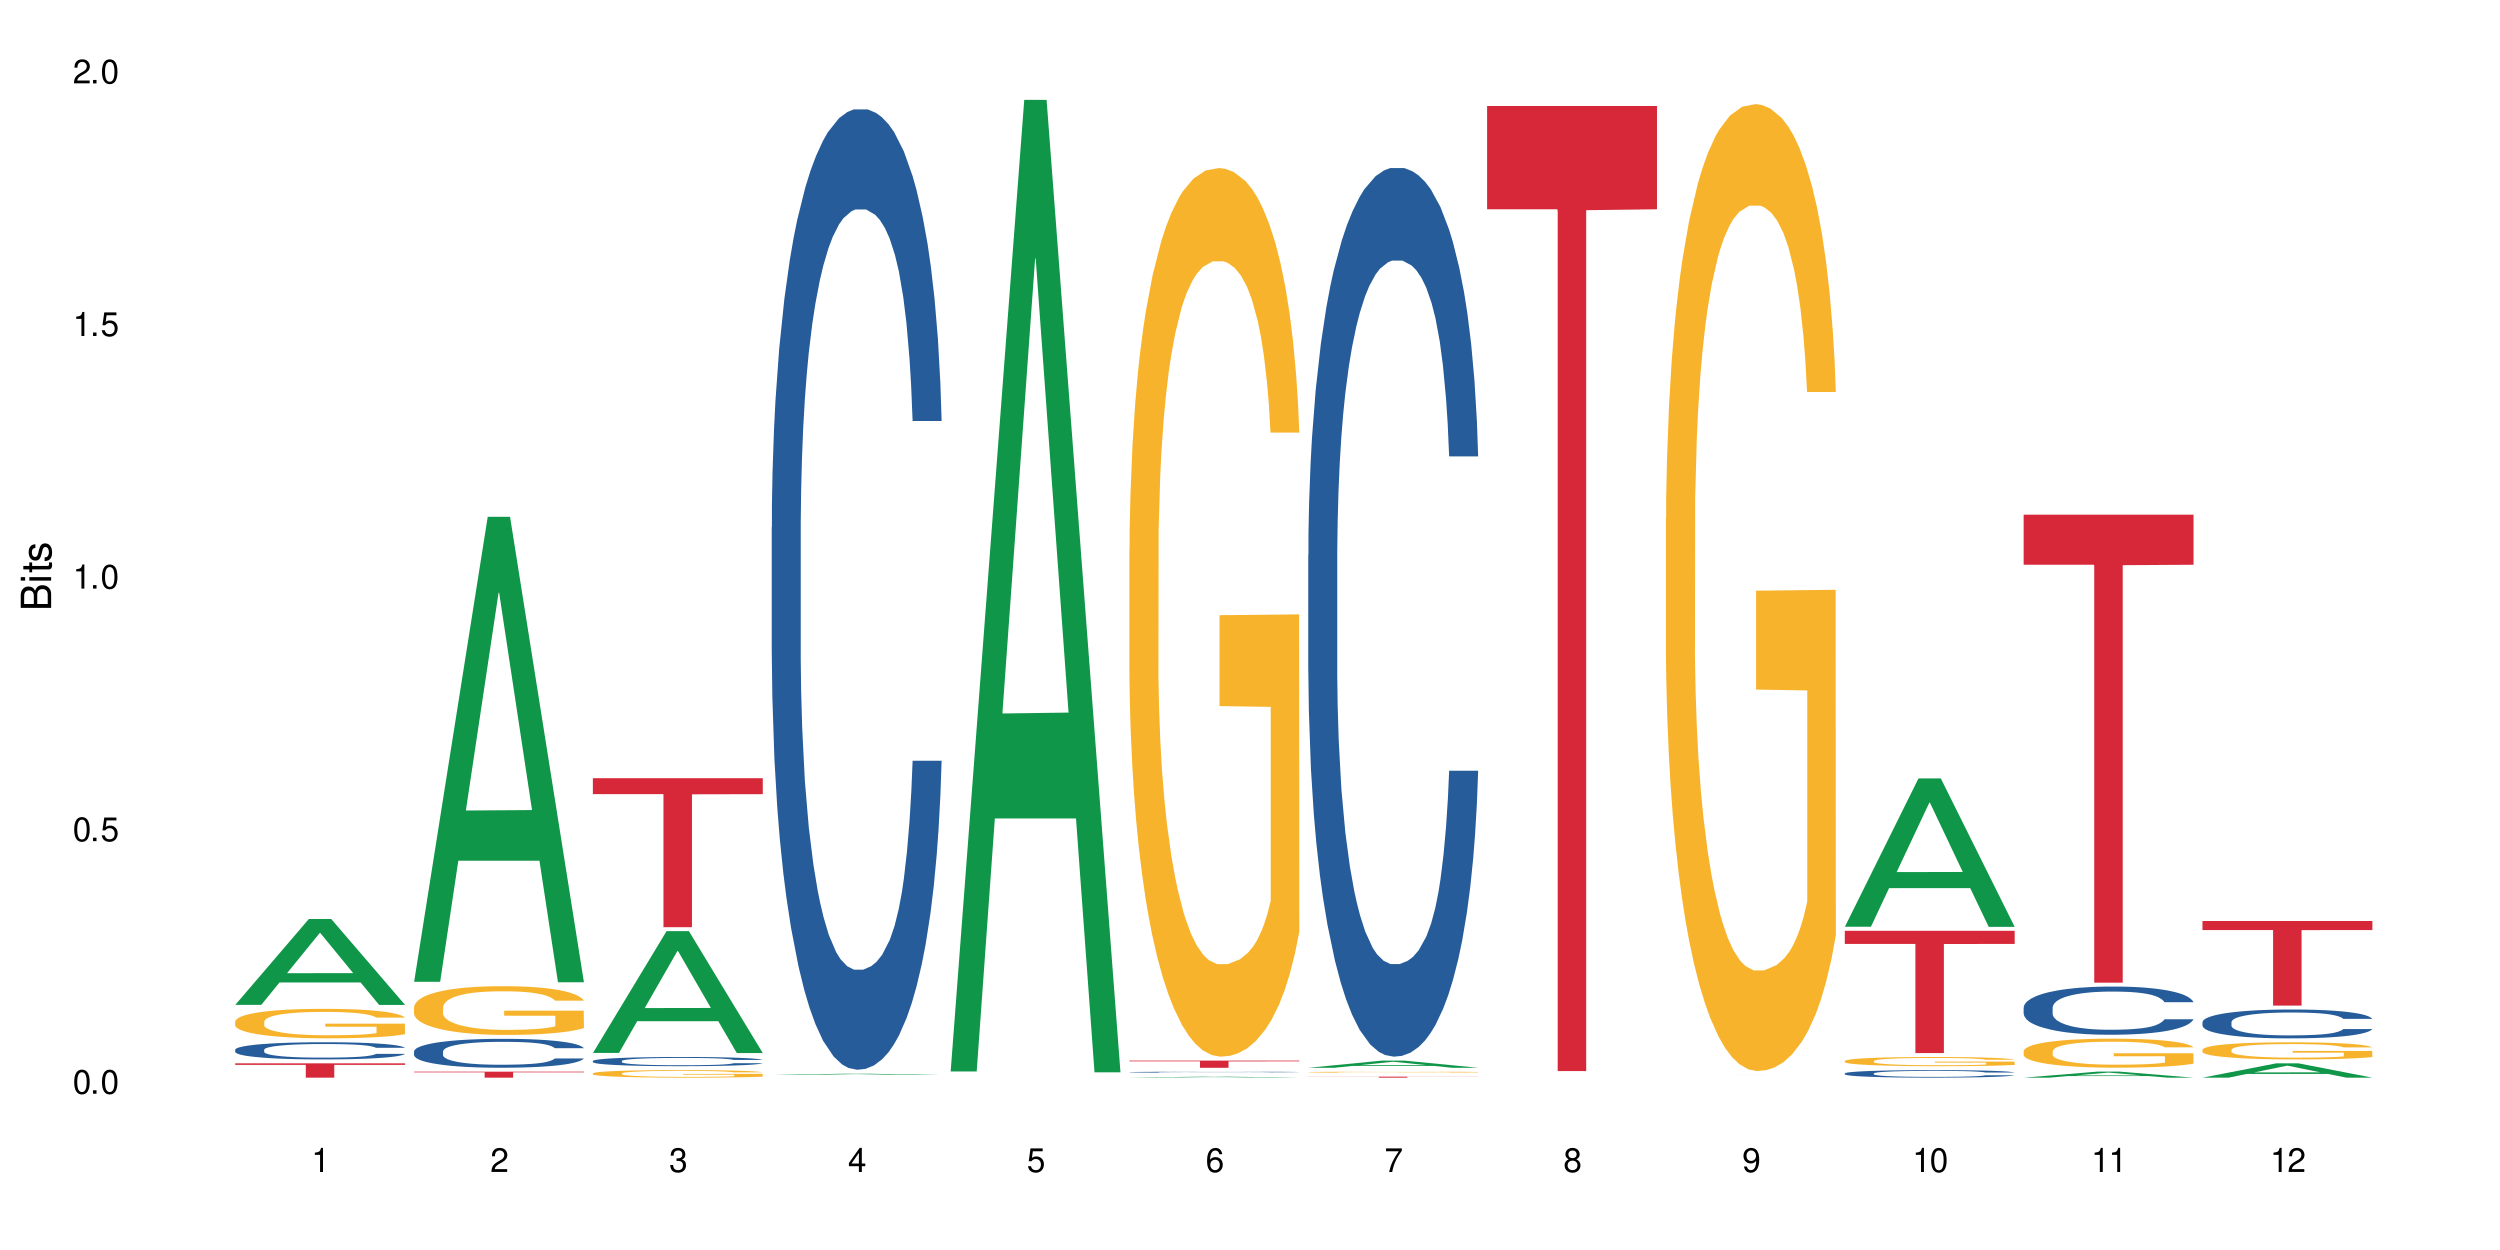 <?xml version="1.0" encoding="UTF-8"?>
<svg xmlns="http://www.w3.org/2000/svg" xmlns:xlink="http://www.w3.org/1999/xlink" width="720" height="360" viewBox="0 0 720 360">
<defs>
<g>
<g id="glyph-0-0">
</g>
<g id="glyph-0-1">
<path d="M 2.641 -6.938 C 2 -6.938 1.422 -6.656 1.078 -6.172 C 0.641 -5.562 0.406 -4.641 0.406 -3.359 C 0.406 -1.016 1.188 0.219 2.641 0.219 C 4.078 0.219 4.859 -1.016 4.859 -3.297 C 4.859 -4.641 4.656 -5.547 4.203 -6.172 C 3.844 -6.656 3.281 -6.938 2.641 -6.938 Z M 2.641 -6.188 C 3.547 -6.188 4 -5.25 4 -3.375 C 4 -1.406 3.562 -0.484 2.625 -0.484 C 1.734 -0.484 1.281 -1.438 1.281 -3.344 C 1.281 -5.25 1.734 -6.188 2.641 -6.188 Z M 2.641 -6.188 "/>
</g>
<g id="glyph-0-2">
<path d="M 1.828 -1 L 0.828 -1 L 0.828 0 L 1.828 0 Z M 1.828 -1 "/>
</g>
<g id="glyph-0-3">
<path d="M 4.562 -6.797 L 1.062 -6.797 L 0.547 -3.094 L 1.328 -3.094 C 1.719 -3.562 2.047 -3.734 2.578 -3.734 C 3.484 -3.734 4.062 -3.109 4.062 -2.094 C 4.062 -1.125 3.484 -0.531 2.578 -0.531 C 1.828 -0.531 1.375 -0.906 1.188 -1.672 L 0.328 -1.672 C 0.453 -1.109 0.547 -0.844 0.75 -0.594 C 1.125 -0.078 1.828 0.219 2.594 0.219 C 3.969 0.219 4.922 -0.781 4.922 -2.219 C 4.922 -3.562 4.031 -4.484 2.719 -4.484 C 2.25 -4.484 1.859 -4.359 1.469 -4.062 L 1.734 -5.969 L 4.562 -5.969 Z M 4.562 -6.797 "/>
</g>
<g id="glyph-0-4">
<path d="M 2.484 -4.938 L 2.484 0 L 3.328 0 L 3.328 -6.938 L 2.766 -6.938 C 2.469 -5.875 2.281 -5.734 0.984 -5.562 L 0.984 -4.938 Z M 2.484 -4.938 "/>
</g>
<g id="glyph-0-5">
<path d="M 4.859 -0.828 L 1.281 -0.828 C 1.359 -1.406 1.672 -1.781 2.5 -2.281 L 3.469 -2.828 C 4.406 -3.344 4.906 -4.062 4.906 -4.906 C 4.906 -5.484 4.672 -6.031 4.266 -6.406 C 3.859 -6.766 3.375 -6.938 2.719 -6.938 C 1.859 -6.938 1.219 -6.625 0.844 -6.031 C 0.609 -5.672 0.5 -5.234 0.484 -4.531 L 1.328 -4.531 C 1.359 -5.016 1.406 -5.281 1.531 -5.516 C 1.75 -5.938 2.188 -6.203 2.703 -6.203 C 3.469 -6.203 4.031 -5.641 4.031 -4.891 C 4.031 -4.344 3.719 -3.859 3.125 -3.516 L 2.234 -3 C 0.812 -2.172 0.406 -1.531 0.328 -0.016 L 4.859 -0.016 Z M 4.859 -0.828 "/>
</g>
<g id="glyph-0-6">
<path d="M 2.125 -3.188 L 2.578 -3.188 C 3.5 -3.188 3.984 -2.766 3.984 -1.922 C 3.984 -1.062 3.469 -0.531 2.594 -0.531 C 1.656 -0.531 1.203 -1 1.156 -2.016 L 0.312 -2.016 C 0.344 -1.453 0.438 -1.094 0.609 -0.781 C 0.953 -0.109 1.625 0.219 2.547 0.219 C 3.953 0.219 4.859 -0.625 4.859 -1.938 C 4.859 -2.828 4.516 -3.297 3.703 -3.594 C 4.344 -3.844 4.656 -4.328 4.656 -5.031 C 4.656 -6.219 3.875 -6.938 2.578 -6.938 C 1.203 -6.938 0.484 -6.172 0.453 -4.703 L 1.297 -4.703 C 1.312 -5.125 1.344 -5.359 1.453 -5.578 C 1.641 -5.969 2.062 -6.203 2.594 -6.203 C 3.344 -6.203 3.797 -5.75 3.797 -5 C 3.797 -4.516 3.609 -4.219 3.25 -4.047 C 3.016 -3.953 2.703 -3.922 2.125 -3.906 Z M 2.125 -3.188 "/>
</g>
<g id="glyph-0-7">
<path d="M 3.141 -1.672 L 3.141 0 L 3.984 0 L 3.984 -1.672 L 4.984 -1.672 L 4.984 -2.438 L 3.984 -2.438 L 3.984 -6.938 L 3.359 -6.938 L 0.266 -2.578 L 0.266 -1.672 Z M 3.141 -2.438 L 1 -2.438 L 3.141 -5.5 Z M 3.141 -2.438 "/>
</g>
<g id="glyph-0-8">
<path d="M 4.781 -5.125 C 4.609 -6.266 3.891 -6.938 2.844 -6.938 C 2.094 -6.938 1.422 -6.578 1.031 -5.953 C 0.594 -5.266 0.406 -4.422 0.406 -3.172 C 0.406 -2 0.578 -1.25 0.984 -0.641 C 1.359 -0.078 1.953 0.219 2.703 0.219 C 3.984 0.219 4.922 -0.75 4.922 -2.094 C 4.922 -3.375 4.062 -4.281 2.844 -4.281 C 2.172 -4.281 1.641 -4.031 1.281 -3.516 C 1.281 -5.234 1.828 -6.188 2.797 -6.188 C 3.391 -6.188 3.797 -5.797 3.938 -5.125 Z M 2.734 -3.531 C 3.547 -3.531 4.062 -2.953 4.062 -2.031 C 4.062 -1.156 3.484 -0.531 2.703 -0.531 C 1.922 -0.531 1.328 -1.188 1.328 -2.078 C 1.328 -2.938 1.906 -3.531 2.734 -3.531 Z M 2.734 -3.531 "/>
</g>
<g id="glyph-0-9">
<path d="M 4.984 -6.797 L 0.438 -6.797 L 0.438 -5.969 L 4.109 -5.969 C 2.5 -3.656 1.828 -2.234 1.328 0 L 2.219 0 C 2.594 -2.172 3.453 -4.047 4.984 -6.094 Z M 4.984 -6.797 "/>
</g>
<g id="glyph-0-10">
<path d="M 3.75 -3.656 C 4.469 -4.094 4.688 -4.438 4.688 -5.078 C 4.688 -6.172 3.844 -6.938 2.641 -6.938 C 1.438 -6.938 0.594 -6.172 0.594 -5.094 C 0.594 -4.438 0.812 -4.094 1.516 -3.656 C 0.734 -3.266 0.359 -2.703 0.359 -1.922 C 0.359 -0.656 1.281 0.219 2.641 0.219 C 3.984 0.219 4.922 -0.656 4.922 -1.922 C 4.922 -2.703 4.531 -3.266 3.75 -3.656 Z M 2.641 -6.188 C 3.359 -6.188 3.812 -5.75 3.812 -5.062 C 3.812 -4.406 3.344 -3.984 2.641 -3.984 C 1.922 -3.984 1.453 -4.406 1.453 -5.078 C 1.453 -5.75 1.922 -6.188 2.641 -6.188 Z M 2.641 -3.266 C 3.484 -3.266 4.062 -2.719 4.062 -1.906 C 4.062 -1.078 3.484 -0.531 2.625 -0.531 C 1.797 -0.531 1.219 -1.094 1.219 -1.906 C 1.219 -2.719 1.781 -3.266 2.641 -3.266 Z M 2.641 -3.266 "/>
</g>
<g id="glyph-0-11">
<path d="M 0.516 -1.578 C 0.672 -0.453 1.406 0.219 2.438 0.219 C 3.188 0.219 3.859 -0.141 4.266 -0.766 C 4.688 -1.453 4.891 -2.297 4.891 -3.547 C 4.891 -4.719 4.703 -5.453 4.312 -6.078 C 3.938 -6.641 3.344 -6.938 2.594 -6.938 C 1.297 -6.938 0.359 -5.969 0.359 -4.625 C 0.359 -3.344 1.234 -2.453 2.453 -2.453 C 3.094 -2.453 3.578 -2.672 4.016 -3.203 C 4 -1.484 3.469 -0.531 2.5 -0.531 C 1.906 -0.531 1.484 -0.906 1.359 -1.578 Z M 2.578 -6.203 C 3.375 -6.203 3.969 -5.531 3.969 -4.641 C 3.969 -3.797 3.391 -3.188 2.547 -3.188 C 1.734 -3.188 1.234 -3.766 1.234 -4.688 C 1.234 -5.562 1.797 -6.203 2.578 -6.203 Z M 2.578 -6.203 "/>
</g>
<g id="glyph-1-0">
</g>
<g id="glyph-1-1">
<path d="M 0 -0.953 L 0 -4.891 C 0 -5.719 -0.234 -6.344 -0.734 -6.797 C -1.188 -7.234 -1.812 -7.469 -2.5 -7.469 C -3.547 -7.469 -4.188 -7 -4.625 -5.875 C -4.984 -6.688 -5.625 -7.094 -6.531 -7.094 C -7.172 -7.094 -7.734 -6.859 -8.141 -6.391 C -8.562 -5.922 -8.75 -5.344 -8.75 -4.5 L -8.75 -0.953 Z M -4.984 -2.062 L -7.766 -2.062 L -7.766 -4.219 C -7.766 -4.844 -7.688 -5.203 -7.453 -5.5 C -7.219 -5.812 -6.859 -5.969 -6.375 -5.969 C -5.891 -5.969 -5.531 -5.812 -5.297 -5.5 C -5.062 -5.203 -4.984 -4.844 -4.984 -4.219 Z M -0.984 -2.062 L -4 -2.062 L -4 -4.781 C -4 -5.766 -3.438 -6.359 -2.484 -6.359 C -1.547 -6.359 -0.984 -5.766 -0.984 -4.781 Z M -0.984 -2.062 "/>
</g>
<g id="glyph-1-2">
<path d="M -6.281 -1.797 L -6.281 -0.797 L 0 -0.797 L 0 -1.797 Z M -8.75 -1.797 L -8.75 -0.797 L -7.484 -0.797 L -7.484 -1.797 Z M -8.75 -1.797 "/>
</g>
<g id="glyph-1-3">
<path d="M -6.281 -3.047 L -6.281 -2.016 L -8.016 -2.016 L -8.016 -1.016 L -6.281 -1.016 L -6.281 -0.172 L -5.469 -0.172 L -5.469 -1.016 L -0.719 -1.016 C -0.078 -1.016 0.281 -1.453 0.281 -2.234 C 0.281 -2.5 0.25 -2.719 0.188 -3.047 L -0.641 -3.047 C -0.609 -2.906 -0.594 -2.766 -0.594 -2.562 C -0.594 -2.141 -0.719 -2.016 -1.156 -2.016 L -5.469 -2.016 L -5.469 -3.047 Z M -6.281 -3.047 "/>
</g>
<g id="glyph-1-4">
<path d="M -4.531 -5.25 C -5.766 -5.25 -6.469 -4.422 -6.469 -2.969 C -6.469 -1.516 -5.719 -0.562 -4.547 -0.562 C -3.562 -0.562 -3.094 -1.062 -2.734 -2.562 L -2.516 -3.484 C -2.344 -4.188 -2.094 -4.469 -1.641 -4.469 C -1.047 -4.469 -0.641 -3.875 -0.641 -3 C -0.641 -2.453 -0.797 -2 -1.062 -1.75 C -1.25 -1.594 -1.422 -1.531 -1.875 -1.469 L -1.875 -0.406 C -0.422 -0.453 0.281 -1.266 0.281 -2.922 C 0.281 -4.5 -0.5 -5.516 -1.719 -5.516 C -2.656 -5.516 -3.172 -4.984 -3.469 -3.734 L -3.703 -2.766 C -3.891 -1.953 -4.156 -1.609 -4.594 -1.609 C -5.188 -1.609 -5.547 -2.125 -5.547 -2.938 C -5.547 -3.75 -5.203 -4.172 -4.531 -4.203 Z M -4.531 -5.25 "/>
</g>
</g>
</defs>
<rect x="-72" y="-36" width="864" height="432" fill="rgb(100%, 100%, 100%)" fill-opacity="1"/>
<path fill-rule="nonzero" fill="rgb(6.275%, 58.824%, 28.235%)" fill-opacity="1" d="M 67.73 289.395 L 67.785 289.371 L 88.957 264.664 L 95.387 264.664 L 116.664 289.418 L 109.188 289.418 L 103.855 282.957 L 80.488 282.957 L 75.258 289.395 L 67.73 289.395 L 82.734 280.281 L 101.711 280.258 L 92.25 268.707 L 92.145 268.684 L 92.039 268.754 L 82.684 280.258 L 82.734 280.281 Z M 67.73 289.395 "/>
<path fill-rule="nonzero" fill="rgb(14.51%, 36.078%, 60%)" fill-opacity="1" d="M 67.73 302.32 L 67.789 302.316 L 67.789 302.207 L 67.969 302.035 L 68.387 301.816 L 68.805 301.668 L 69.879 301.402 L 71.371 301.145 L 72.922 300.945 L 74.055 300.828 L 75.07 300.738 L 77.398 300.57 L 78.891 300.484 L 80.5 300.406 L 82.469 300.332 L 83.902 300.285 L 87.125 300.215 L 89.512 300.18 L 91.363 300.168 L 95.359 300.168 L 97.746 300.188 L 99.477 300.207 L 101.387 300.246 L 102.996 300.285 L 105.801 300.383 L 108.309 300.512 L 109.441 300.582 L 111.234 300.723 L 112.605 300.859 L 113.559 300.977 L 114.633 301.145 L 115.59 301.348 L 116.305 301.578 L 116.664 301.773 L 108.309 301.773 L 107.891 301.59 L 107.414 301.453 L 106.52 301.266 L 105.625 301.137 L 104.371 301.004 L 103.238 300.918 L 101.684 300.832 L 100.312 300.777 L 98.879 300.738 L 97.508 300.711 L 94.883 300.684 L 91.84 300.684 L 90.707 300.691 L 88.379 300.727 L 87.125 300.762 L 85.336 300.824 L 84.082 300.883 L 82.59 300.973 L 81.574 301.051 L 80.32 301.168 L 79.426 301.27 L 78.414 301.418 L 77.816 301.531 L 77.277 301.66 L 76.801 301.809 L 76.441 301.965 L 76.203 302.133 L 76.086 302.297 L 76.086 302.996 L 76.203 303.16 L 76.504 303.352 L 77.277 303.625 L 78.414 303.863 L 79.727 304.055 L 80.977 304.191 L 81.695 304.254 L 82.648 304.324 L 84.141 304.418 L 86.289 304.508 L 87.543 304.543 L 89.453 304.578 L 91.422 304.598 L 94.047 304.598 L 96.375 304.578 L 97.926 304.555 L 99.535 304.52 L 101.746 304.445 L 103.117 304.371 L 104.312 304.285 L 105.207 304.199 L 105.801 304.129 L 106.699 303.988 L 107.414 303.832 L 107.949 303.676 L 108.309 303.52 L 116.664 303.52 L 116.305 303.703 L 115.77 303.879 L 115.23 304.008 L 114.395 304.168 L 113.441 304.309 L 112.066 304.465 L 110.934 304.57 L 109.441 304.684 L 108.07 304.77 L 106.578 304.848 L 104.371 304.938 L 102.938 304.98 L 101.387 305.023 L 99.535 305.059 L 97.211 305.09 L 94.703 305.109 L 92.375 305.113 L 89.871 305.102 L 88.02 305.086 L 85.574 305.043 L 82.531 304.965 L 80.32 304.879 L 78.59 304.793 L 77.102 304.699 L 75.43 304.578 L 73.281 304.379 L 71.969 304.227 L 71.074 304.102 L 70.059 303.922 L 69.344 303.766 L 68.508 303.512 L 67.91 303.191 L 67.73 302.941 Z M 67.73 302.32 "/>
<path fill-rule="nonzero" fill="rgb(96.863%, 70.196%, 16.863%)" fill-opacity="1" d="M 67.73 294.184 L 67.789 294.176 L 67.789 294.02 L 68.031 293.672 L 68.625 293.191 L 69.402 292.797 L 70.238 292.484 L 70.773 292.324 L 71.668 292.09 L 72.445 291.922 L 74.414 291.57 L 76.922 291.246 L 78.293 291.105 L 79.844 290.973 L 82.051 290.828 L 83.066 290.773 L 86.172 290.648 L 89.691 290.57 L 93.57 290.547 L 95.359 290.555 L 97.805 290.586 L 101.148 290.672 L 103.059 290.75 L 104.551 290.828 L 106.102 290.93 L 108.012 291.082 L 109.801 291.27 L 111.234 291.453 L 112.664 291.688 L 113.859 291.938 L 114.871 292.207 L 115.77 292.531 L 116.305 292.805 L 116.664 293.074 L 108.367 293.074 L 107.891 292.805 L 107.355 292.594 L 106.461 292.34 L 105.562 292.152 L 104.668 292.004 L 102.996 291.805 L 101.566 291.68 L 99.777 291.57 L 98.047 291.5 L 96.074 291.453 L 94.883 291.441 L 91.719 291.441 L 88.855 291.492 L 87.184 291.555 L 85.992 291.617 L 84.32 291.734 L 83.305 291.828 L 82.707 291.891 L 80.918 292.129 L 79.727 292.348 L 79.07 292.492 L 78.234 292.727 L 77.637 292.938 L 76.98 293.246 L 76.621 293.477 L 76.145 294.004 L 76.086 295.402 L 76.266 295.695 L 76.621 296.012 L 77.102 296.293 L 77.816 296.586 L 78.531 296.812 L 79.785 297.113 L 80.859 297.316 L 81.695 297.449 L 83.305 297.656 L 83.961 297.727 L 85.512 297.867 L 87.125 297.977 L 89.094 298.066 L 90.586 298.113 L 92.973 298.152 L 96.016 298.152 L 99.598 298.105 L 101.863 298.043 L 103.414 297.984 L 104.43 297.93 L 105.684 297.844 L 106.578 297.766 L 107.414 297.68 L 108.43 297.547 L 108.43 295.695 L 93.688 295.688 L 93.688 294.82 L 116.602 294.812 L 116.664 297.844 L 115.41 298.051 L 113.859 298.254 L 112.367 298.41 L 110.816 298.539 L 108.605 298.688 L 106.816 298.781 L 104.07 298.891 L 101.566 298.961 L 98.941 299.004 L 96.613 299.027 L 93.867 299.035 L 91.422 299.02 L 88.797 298.977 L 86.707 298.914 L 84.797 298.836 L 82.887 298.734 L 80.5 298.57 L 78.949 298.441 L 77.34 298.277 L 75.727 298.082 L 74.297 297.875 L 73.34 297.711 L 72.387 297.523 L 71.371 297.293 L 70.418 297.027 L 69.699 296.789 L 69.043 296.516 L 68.566 296.262 L 68.09 295.914 L 67.852 295.633 L 67.73 295.395 Z M 67.73 294.184 "/>
<path fill-rule="nonzero" fill="rgb(83.922%, 15.686%, 22.353%)" fill-opacity="1" d="M 67.73 306.242 L 116.664 306.242 L 116.664 306.684 L 96.27 306.688 L 96.27 310.367 L 88.066 310.367 L 88.066 306.691 L 87.945 306.684 L 67.73 306.684 Z M 67.73 306.242 "/>
<path fill-rule="nonzero" fill="rgb(6.275%, 58.824%, 28.235%)" fill-opacity="1" d="M 119.238 282.766 L 119.289 282.637 L 140.465 148.84 L 146.895 148.84 L 168.172 282.891 L 160.695 282.891 L 155.363 247.898 L 131.996 247.898 L 126.766 282.766 L 119.238 282.766 L 134.242 233.426 L 153.219 233.297 L 143.758 170.742 L 143.652 170.617 L 143.547 170.992 L 134.191 233.297 L 134.242 233.426 Z M 119.238 282.766 "/>
<path fill-rule="nonzero" fill="rgb(14.51%, 36.078%, 60%)" fill-opacity="1" d="M 119.238 302.809 L 119.297 302.801 L 119.297 302.617 L 119.477 302.328 L 119.895 301.965 L 120.312 301.711 L 121.387 301.262 L 122.879 300.832 L 124.43 300.496 L 125.562 300.297 L 126.578 300.145 L 128.906 299.863 L 130.398 299.719 L 132.008 299.59 L 133.977 299.461 L 135.41 299.387 L 138.633 299.262 L 141.02 299.211 L 142.871 299.188 L 146.867 299.188 L 149.254 299.219 L 150.984 299.254 L 152.895 299.316 L 154.504 299.387 L 157.309 299.551 L 159.816 299.766 L 160.949 299.887 L 162.742 300.121 L 164.113 300.352 L 165.066 300.547 L 166.141 300.832 L 167.098 301.172 L 167.812 301.559 L 168.172 301.887 L 159.816 301.887 L 159.398 301.582 L 158.922 301.348 L 158.027 301.035 L 157.133 300.816 L 155.879 300.594 L 154.746 300.449 L 153.191 300.305 L 151.82 300.215 L 150.387 300.145 L 149.016 300.102 L 146.391 300.055 L 143.348 300.055 L 142.211 300.07 L 139.887 300.129 L 138.633 300.184 L 136.844 300.289 L 135.59 300.391 L 134.098 300.543 L 133.082 300.672 L 131.828 300.867 L 130.934 301.043 L 129.922 301.293 L 129.324 301.484 L 128.785 301.695 L 128.309 301.949 L 127.949 302.215 L 127.711 302.496 L 127.594 302.77 L 127.594 303.949 L 127.711 304.223 L 128.012 304.543 L 128.785 305.004 L 129.922 305.41 L 131.234 305.727 L 132.484 305.957 L 133.203 306.062 L 134.156 306.184 L 135.648 306.336 L 137.797 306.488 L 139.051 306.551 L 140.961 306.609 L 142.93 306.641 L 145.555 306.641 L 147.883 306.609 L 149.434 306.574 L 151.043 306.512 L 153.254 306.383 L 154.625 306.262 L 155.816 306.117 L 156.715 305.973 L 157.309 305.852 L 158.207 305.613 L 158.922 305.355 L 159.457 305.09 L 159.816 304.832 L 168.172 304.832 L 167.812 305.137 L 167.277 305.43 L 166.738 305.652 L 165.902 305.918 L 164.949 306.152 L 163.574 306.422 L 162.441 306.594 L 160.949 306.785 L 159.578 306.93 L 158.086 307.059 L 155.879 307.211 L 154.445 307.289 L 152.895 307.355 L 151.043 307.418 L 148.719 307.469 L 146.211 307.5 L 143.883 307.508 L 141.379 307.492 L 139.527 307.461 L 137.082 307.395 L 134.039 307.258 L 131.828 307.113 L 130.098 306.969 L 128.605 306.816 L 126.938 306.609 L 124.789 306.277 L 123.477 306.016 L 122.582 305.805 L 121.566 305.508 L 120.852 305.242 L 120.016 304.816 L 119.418 304.277 L 119.238 303.855 Z M 119.238 302.809 "/>
<path fill-rule="nonzero" fill="rgb(96.863%, 70.196%, 16.863%)" fill-opacity="1" d="M 119.238 290.031 L 119.297 290.02 L 119.297 289.762 L 119.535 289.188 L 120.133 288.391 L 120.91 287.738 L 121.746 287.227 L 122.281 286.957 L 123.176 286.57 L 123.953 286.289 L 125.922 285.711 L 128.43 285.176 L 129.801 284.945 L 131.352 284.727 L 133.559 284.48 L 134.574 284.391 L 137.676 284.188 L 141.199 284.059 L 145.078 284.02 L 146.867 284.035 L 149.312 284.086 L 152.656 284.227 L 154.566 284.355 L 156.059 284.48 L 157.609 284.648 L 159.52 284.906 L 161.309 285.211 L 162.742 285.52 L 164.172 285.906 L 165.367 286.316 L 166.379 286.766 L 167.277 287.301 L 167.812 287.75 L 168.172 288.199 L 159.875 288.199 L 159.398 287.75 L 158.863 287.406 L 157.965 286.98 L 157.07 286.676 L 156.176 286.43 L 154.504 286.098 L 153.074 285.891 L 151.281 285.711 L 149.551 285.598 L 147.582 285.52 L 146.391 285.496 L 143.227 285.496 L 140.363 285.586 L 138.691 285.688 L 137.5 285.789 L 135.828 285.98 L 134.812 286.137 L 134.215 286.238 L 132.426 286.637 L 131.234 286.996 L 130.578 287.238 L 129.742 287.621 L 129.145 287.969 L 128.488 288.48 L 128.129 288.867 L 127.652 289.738 L 127.594 292.043 L 127.773 292.531 L 128.129 293.059 L 128.605 293.52 L 129.324 294.008 L 130.039 294.379 L 131.293 294.879 L 132.367 295.211 L 133.203 295.43 L 134.812 295.773 L 135.469 295.891 L 137.02 296.121 L 138.633 296.301 L 140.602 296.453 L 142.094 296.531 L 144.48 296.594 L 147.523 296.594 L 151.105 296.52 L 153.371 296.414 L 154.922 296.312 L 155.938 296.223 L 157.191 296.082 L 158.086 295.953 L 158.922 295.812 L 159.938 295.594 L 159.938 292.531 L 145.195 292.52 L 145.195 291.082 L 168.109 291.07 L 168.172 296.082 L 166.918 296.43 L 165.367 296.762 L 163.875 297.02 L 162.324 297.234 L 160.113 297.48 L 158.324 297.633 L 155.578 297.812 L 153.074 297.93 L 150.449 298.004 L 148.121 298.043 L 145.375 298.055 L 142.93 298.031 L 140.305 297.953 L 138.215 297.852 L 136.305 297.723 L 134.395 297.555 L 132.008 297.289 L 130.457 297.07 L 128.848 296.801 L 127.234 296.48 L 125.801 296.133 L 124.848 295.863 L 123.895 295.559 L 122.879 295.172 L 121.926 294.738 L 121.207 294.34 L 120.551 293.891 L 120.074 293.469 L 119.598 292.891 L 119.359 292.43 L 119.238 292.031 Z M 119.238 290.031 "/>
<path fill-rule="nonzero" fill="rgb(83.922%, 15.686%, 22.353%)" fill-opacity="1" d="M 119.238 308.641 L 168.172 308.641 L 168.172 308.824 L 147.777 308.824 L 147.777 310.367 L 139.574 310.367 L 139.574 308.828 L 139.453 308.824 L 119.238 308.824 Z M 119.238 308.641 "/>
<path fill-rule="nonzero" fill="rgb(6.275%, 58.824%, 28.235%)" fill-opacity="1" d="M 170.746 303.25 L 170.797 303.215 L 191.973 268.164 L 198.402 268.164 L 219.68 303.281 L 212.203 303.281 L 206.871 294.113 L 183.504 294.113 L 178.273 303.25 L 170.746 303.25 L 185.75 290.324 L 204.727 290.289 L 195.266 273.902 L 195.16 273.871 L 195.055 273.969 L 185.699 290.289 L 185.75 290.324 Z M 170.746 303.25 "/>
<path fill-rule="nonzero" fill="rgb(14.51%, 36.078%, 60%)" fill-opacity="1" d="M 170.746 305.562 L 170.805 305.562 L 170.805 305.504 L 170.984 305.41 L 171.402 305.297 L 171.82 305.215 L 172.895 305.074 L 174.387 304.934 L 175.938 304.828 L 177.07 304.766 L 178.086 304.719 L 180.414 304.629 L 181.906 304.582 L 183.516 304.539 L 185.484 304.5 L 186.918 304.477 L 190.141 304.438 L 192.527 304.418 L 194.375 304.414 L 198.375 304.414 L 200.762 304.422 L 202.492 304.434 L 204.402 304.453 L 206.012 304.477 L 208.816 304.527 L 211.324 304.598 L 212.457 304.637 L 214.25 304.711 L 215.621 304.781 L 216.574 304.844 L 217.648 304.934 L 218.605 305.043 L 219.32 305.168 L 219.68 305.27 L 211.324 305.27 L 210.906 305.176 L 210.43 305.098 L 209.535 305 L 208.641 304.93 L 207.387 304.859 L 206.25 304.812 L 204.699 304.77 L 203.328 304.738 L 201.895 304.719 L 200.523 304.703 L 197.898 304.688 L 194.855 304.688 L 193.719 304.691 L 191.395 304.711 L 190.141 304.73 L 188.352 304.762 L 187.098 304.793 L 185.605 304.844 L 184.59 304.883 L 183.336 304.945 L 182.441 305.004 L 181.426 305.082 L 180.832 305.145 L 180.293 305.211 L 179.816 305.289 L 179.457 305.375 L 179.219 305.465 L 179.102 305.551 L 179.102 305.926 L 179.219 306.016 L 179.52 306.117 L 180.293 306.262 L 181.426 306.391 L 182.742 306.492 L 183.992 306.566 L 184.711 306.602 L 185.664 306.637 L 187.156 306.688 L 189.305 306.734 L 190.559 306.754 L 192.469 306.773 L 194.438 306.785 L 197.062 306.785 L 199.391 306.773 L 200.941 306.762 L 202.551 306.742 L 204.762 306.703 L 206.133 306.664 L 207.324 306.617 L 208.223 306.57 L 208.816 306.531 L 209.711 306.457 L 210.43 306.375 L 210.965 306.289 L 211.324 306.207 L 219.68 306.207 L 219.32 306.305 L 218.785 306.398 L 218.246 306.469 L 217.41 306.555 L 216.457 306.629 L 215.082 306.715 L 213.949 306.77 L 212.457 306.828 L 211.086 306.875 L 209.594 306.918 L 207.387 306.965 L 205.953 306.988 L 204.402 307.012 L 202.551 307.031 L 200.227 307.047 L 197.719 307.059 L 195.391 307.059 L 192.887 307.055 L 191.035 307.047 L 188.59 307.023 L 185.547 306.98 L 183.336 306.934 L 181.605 306.887 L 180.113 306.84 L 178.445 306.773 L 176.297 306.668 L 174.984 306.586 L 174.086 306.516 L 173.074 306.422 L 172.355 306.34 L 171.523 306.203 L 170.926 306.031 L 170.746 305.898 Z M 170.746 305.562 "/>
<path fill-rule="nonzero" fill="rgb(96.863%, 70.196%, 16.863%)" fill-opacity="1" d="M 170.746 309.121 L 170.805 309.121 L 170.805 309.082 L 171.043 308.992 L 171.641 308.867 L 172.418 308.766 L 173.254 308.688 L 173.789 308.645 L 174.684 308.586 L 175.461 308.543 L 177.43 308.453 L 179.938 308.371 L 181.309 308.332 L 182.859 308.301 L 185.066 308.262 L 186.082 308.25 L 189.184 308.215 L 192.707 308.195 L 196.586 308.191 L 198.375 308.191 L 200.82 308.199 L 204.164 308.223 L 206.074 308.242 L 207.566 308.262 L 209.117 308.289 L 211.027 308.328 L 212.816 308.375 L 214.25 308.422 L 215.68 308.484 L 216.875 308.547 L 217.887 308.617 L 218.785 308.699 L 219.32 308.77 L 219.68 308.84 L 211.383 308.84 L 210.906 308.77 L 210.371 308.715 L 209.473 308.648 L 208.578 308.602 L 207.684 308.562 L 206.012 308.512 L 204.582 308.48 L 202.789 308.453 L 201.059 308.434 L 199.09 308.422 L 197.898 308.418 L 194.734 308.418 L 191.871 308.434 L 190.199 308.449 L 189.008 308.465 L 187.336 308.496 L 186.32 308.52 L 185.723 308.535 L 183.934 308.594 L 182.742 308.652 L 182.086 308.688 L 181.25 308.75 L 180.652 308.801 L 179.996 308.883 L 179.637 308.941 L 179.16 309.078 L 179.102 309.434 L 179.281 309.508 L 179.637 309.59 L 180.113 309.664 L 180.832 309.738 L 181.547 309.797 L 182.801 309.871 L 183.875 309.926 L 184.711 309.957 L 186.32 310.012 L 186.977 310.031 L 188.527 310.066 L 190.141 310.094 L 192.109 310.117 L 193.602 310.129 L 195.988 310.141 L 199.031 310.141 L 202.613 310.129 L 204.879 310.109 L 206.43 310.094 L 207.445 310.082 L 208.699 310.059 L 209.594 310.039 L 210.43 310.02 L 211.445 309.984 L 211.445 309.508 L 196.703 309.508 L 196.703 309.285 L 219.617 309.281 L 219.68 310.059 L 218.426 310.113 L 216.875 310.164 L 215.383 310.203 L 213.832 310.238 L 211.621 310.277 L 209.832 310.301 L 207.086 310.328 L 204.582 310.344 L 201.957 310.359 L 199.629 310.363 L 196.883 310.367 L 194.438 310.363 L 191.812 310.348 L 189.723 310.332 L 187.812 310.312 L 185.902 310.289 L 183.516 310.246 L 181.965 310.211 L 180.355 310.172 L 178.742 310.121 L 177.309 310.066 L 176.355 310.027 L 175.402 309.977 L 174.387 309.918 L 173.43 309.852 L 172.715 309.789 L 172.059 309.719 L 171.582 309.656 L 171.105 309.566 L 170.867 309.492 L 170.746 309.434 Z M 170.746 309.121 "/>
<path fill-rule="nonzero" fill="rgb(83.922%, 15.686%, 22.353%)" fill-opacity="1" d="M 170.746 224.129 L 219.68 224.129 L 219.68 228.719 L 199.285 228.762 L 199.285 267.035 L 191.078 267.035 L 191.078 228.801 L 190.961 228.719 L 170.746 228.719 Z M 170.746 224.129 "/>
<path fill-rule="nonzero" fill="rgb(6.275%, 58.824%, 28.235%)" fill-opacity="1" d="M 222.254 309.609 L 222.305 309.609 L 243.48 309.227 L 249.91 309.227 L 271.188 309.609 L 263.711 309.609 L 258.379 309.508 L 235.008 309.508 L 229.781 309.609 L 222.254 309.609 L 237.258 309.469 L 256.234 309.469 L 246.773 309.289 L 246.562 309.289 L 237.207 309.469 L 237.258 309.469 Z M 222.254 309.609 "/>
<path fill-rule="nonzero" fill="rgb(14.51%, 36.078%, 60%)" fill-opacity="1" d="M 222.254 151.848 L 222.312 151.594 L 222.312 145.523 L 222.492 135.918 L 222.91 123.781 L 223.328 115.438 L 224.402 100.52 L 225.895 86.109 L 227.445 74.984 L 228.578 68.41 L 229.594 63.355 L 231.922 54 L 233.414 49.195 L 235.023 44.898 L 236.992 40.602 L 238.426 38.07 L 241.648 34.027 L 244.035 32.258 L 245.883 31.5 L 249.883 31.5 L 252.27 32.508 L 254 33.773 L 255.91 35.797 L 257.52 38.07 L 260.324 43.633 L 262.832 50.715 L 263.965 54.758 L 265.754 62.598 L 267.129 70.18 L 268.082 76.754 L 269.156 86.109 L 270.113 97.488 L 270.828 110.383 L 271.188 121.254 L 262.832 121.254 L 262.414 111.141 L 261.938 103.301 L 261.043 92.938 L 260.145 85.605 L 258.895 78.273 L 257.758 73.469 L 256.207 68.664 L 254.836 65.629 L 253.402 63.355 L 252.031 61.84 L 249.406 60.32 L 246.363 60.32 L 245.227 60.828 L 242.902 62.848 L 241.648 64.617 L 239.855 68.16 L 238.605 71.445 L 237.113 76.504 L 236.098 80.801 L 234.844 87.375 L 233.949 93.188 L 232.934 101.531 L 232.34 107.852 L 231.801 114.934 L 231.324 123.277 L 230.965 132.125 L 230.727 141.48 L 230.609 150.582 L 230.609 189.77 L 230.727 198.871 L 231.027 209.492 L 231.801 224.914 L 232.934 238.312 L 234.25 248.934 L 235.5 256.52 L 236.219 260.059 L 237.172 264.102 L 238.664 269.16 L 240.812 274.215 L 242.066 276.238 L 243.977 278.262 L 245.945 279.273 L 248.57 279.273 L 250.898 278.262 L 252.449 276.996 L 254.059 274.973 L 256.266 270.676 L 257.641 266.633 L 258.832 261.828 L 259.73 257.023 L 260.324 252.977 L 261.219 245.141 L 261.938 236.543 L 262.473 227.695 L 262.832 219.098 L 271.188 219.098 L 270.828 229.211 L 270.289 239.074 L 269.754 246.406 L 268.918 255.254 L 267.965 263.09 L 266.59 271.941 L 265.457 277.754 L 263.965 284.078 L 262.594 288.879 L 261.102 293.18 L 258.895 298.234 L 257.461 300.762 L 255.91 303.039 L 254.059 305.062 L 251.73 306.832 L 249.227 307.844 L 246.898 308.094 L 244.391 307.59 L 242.543 306.578 L 240.098 304.301 L 237.051 299.75 L 234.844 294.949 L 233.113 290.145 L 231.621 285.086 L 229.953 278.262 L 227.805 267.137 L 226.492 258.539 L 225.594 251.461 L 224.582 241.602 L 223.863 232.75 L 223.031 218.594 L 222.434 200.641 L 222.254 186.738 Z M 222.254 151.848 "/>
<path fill-rule="nonzero" fill="rgb(6.275%, 58.824%, 28.235%)" fill-opacity="1" d="M 273.762 308.574 L 273.812 308.312 L 294.984 28.762 L 301.418 28.762 L 322.695 308.836 L 315.219 308.836 L 309.887 235.727 L 286.516 235.727 L 281.289 308.574 L 273.762 308.574 L 288.766 205.484 L 307.742 205.223 L 298.281 74.52 L 298.176 74.258 L 298.07 75.047 L 288.711 205.223 L 288.766 205.484 Z M 273.762 308.574 "/>
<path fill-rule="nonzero" fill="rgb(6.275%, 58.824%, 28.235%)" fill-opacity="1" d="M 325.27 310.363 L 325.32 310.363 L 346.492 310.074 L 352.926 310.074 L 374.199 310.367 L 366.727 310.367 L 361.395 310.289 L 338.023 310.289 L 332.797 310.363 L 325.27 310.363 L 340.273 310.258 L 359.25 310.258 L 349.789 310.121 L 349.578 310.121 L 340.219 310.258 L 340.273 310.258 Z M 325.27 310.363 "/>
<path fill-rule="nonzero" fill="rgb(14.51%, 36.078%, 60%)" fill-opacity="1" d="M 325.27 308.777 L 325.328 308.777 L 325.328 308.773 L 325.508 308.762 L 325.926 308.75 L 326.344 308.742 L 327.418 308.727 L 328.91 308.711 L 330.461 308.699 L 331.594 308.691 L 332.609 308.684 L 334.938 308.676 L 336.43 308.672 L 338.039 308.668 L 340.008 308.66 L 341.441 308.66 L 344.664 308.656 L 347.051 308.652 L 355.285 308.652 L 357.016 308.656 L 358.926 308.656 L 360.535 308.66 L 363.34 308.664 L 365.848 308.672 L 366.98 308.676 L 368.77 308.684 L 370.145 308.691 L 371.098 308.699 L 372.172 308.711 L 373.129 308.723 L 373.844 308.734 L 374.199 308.746 L 365.848 308.746 L 365.43 308.734 L 364.953 308.727 L 364.055 308.715 L 363.16 308.707 L 361.91 308.703 L 360.773 308.695 L 359.223 308.691 L 357.852 308.688 L 356.418 308.684 L 345.914 308.684 L 344.664 308.688 L 342.871 308.691 L 341.621 308.695 L 340.129 308.699 L 339.113 308.703 L 337.859 308.711 L 336.965 308.719 L 335.949 308.727 L 335.355 308.73 L 334.816 308.738 L 334.34 308.75 L 333.98 308.758 L 333.742 308.77 L 333.625 308.777 L 333.625 308.82 L 333.742 308.828 L 334.039 308.84 L 334.816 308.855 L 335.949 308.871 L 337.262 308.883 L 338.516 308.891 L 339.234 308.895 L 340.188 308.898 L 341.68 308.902 L 343.828 308.906 L 345.082 308.91 L 346.988 308.91 L 348.961 308.914 L 351.586 308.914 L 353.914 308.91 L 357.074 308.91 L 359.281 308.902 L 360.656 308.898 L 361.848 308.895 L 362.742 308.891 L 363.34 308.887 L 364.234 308.875 L 364.953 308.867 L 365.488 308.859 L 365.848 308.848 L 374.199 308.848 L 373.844 308.859 L 373.305 308.871 L 372.77 308.879 L 371.934 308.887 L 370.98 308.895 L 369.605 308.906 L 368.473 308.91 L 366.98 308.918 L 365.609 308.922 L 364.117 308.926 L 361.91 308.934 L 360.477 308.934 L 358.926 308.938 L 357.074 308.941 L 345.559 308.941 L 343.109 308.938 L 340.066 308.934 L 337.859 308.93 L 336.129 308.926 L 334.637 308.918 L 332.965 308.91 L 330.82 308.898 L 329.504 308.891 L 328.609 308.883 L 327.598 308.875 L 326.879 308.863 L 326.043 308.848 L 325.449 308.828 L 325.27 308.816 Z M 325.27 308.777 "/>
<path fill-rule="nonzero" fill="rgb(96.863%, 70.196%, 16.863%)" fill-opacity="1" d="M 325.27 158.012 L 325.328 157.777 L 325.328 153.102 L 325.566 142.586 L 326.164 128.094 L 326.941 116.172 L 327.773 106.824 L 328.312 101.918 L 329.207 94.906 L 329.984 89.762 L 331.953 79.246 L 334.457 69.43 L 335.832 65.223 L 337.383 61.25 L 339.59 56.809 L 340.605 55.172 L 343.707 51.434 L 347.23 49.094 L 351.109 48.395 L 352.898 48.629 L 355.344 49.562 L 358.688 52.133 L 360.594 54.469 L 362.086 56.809 L 363.641 59.848 L 365.547 64.52 L 367.34 70.129 L 368.77 75.738 L 370.203 82.75 L 371.395 90.23 L 372.41 98.41 L 373.305 108.227 L 373.844 116.406 L 374.199 124.586 L 365.906 124.586 L 365.43 116.406 L 364.891 110.098 L 363.996 102.383 L 363.102 96.773 L 362.207 92.332 L 360.535 86.258 L 359.105 82.516 L 357.312 79.246 L 355.582 77.141 L 353.613 75.738 L 352.422 75.273 L 349.258 75.273 L 346.395 76.906 L 344.723 78.777 L 343.527 80.648 L 341.859 84.152 L 340.844 86.957 L 340.246 88.828 L 338.457 96.074 L 337.262 102.617 L 336.605 107.059 L 335.77 114.07 L 335.176 120.379 L 334.52 129.73 L 334.16 136.742 L 333.684 152.633 L 333.625 194.703 L 333.801 203.586 L 334.16 213.168 L 334.637 221.582 L 335.355 230.465 L 336.07 237.242 L 337.324 246.359 L 338.398 252.434 L 339.234 256.406 L 340.844 262.719 L 341.5 264.82 L 343.051 269.027 L 344.664 272.301 L 346.633 275.105 L 348.125 276.508 L 350.512 277.676 L 353.555 277.676 L 357.133 276.273 L 359.402 274.406 L 360.953 272.535 L 361.969 270.898 L 363.223 268.328 L 364.117 265.992 L 364.953 263.418 L 365.965 259.445 L 365.965 203.586 L 351.227 203.352 L 351.227 177.176 L 374.141 176.941 L 374.199 268.328 L 372.949 274.637 L 371.395 280.715 L 369.906 285.391 L 368.352 289.363 L 366.145 293.805 L 364.355 296.609 L 361.609 299.879 L 359.105 301.984 L 356.477 303.387 L 354.152 304.086 L 351.406 304.32 L 348.961 303.855 L 346.332 302.453 L 344.246 300.582 L 342.336 298.246 L 340.426 295.207 L 338.039 290.297 L 336.488 286.324 L 334.875 281.418 L 333.266 275.574 L 331.832 269.262 L 330.879 264.355 L 329.922 258.746 L 328.91 251.734 L 327.953 243.785 L 327.238 236.543 L 326.582 228.359 L 326.105 220.648 L 325.625 210.129 L 325.387 201.715 L 325.27 194.473 Z M 325.27 158.012 "/>
<path fill-rule="nonzero" fill="rgb(83.922%, 15.686%, 22.353%)" fill-opacity="1" d="M 325.27 305.453 L 374.199 305.453 L 374.199 305.672 L 353.809 305.676 L 353.809 307.52 L 345.602 307.52 L 345.602 305.676 L 345.484 305.672 L 325.27 305.672 Z M 325.27 305.453 "/>
<path fill-rule="nonzero" fill="rgb(6.275%, 58.824%, 28.235%)" fill-opacity="1" d="M 376.777 307.52 L 376.828 307.516 L 398 305.453 L 404.43 305.453 L 425.707 307.52 L 418.234 307.52 L 412.902 306.98 L 389.531 306.98 L 384.305 307.52 L 376.777 307.52 L 391.781 306.758 L 410.758 306.754 L 401.293 305.789 L 401.191 305.789 L 401.086 305.793 L 391.727 306.754 L 391.781 306.758 Z M 376.777 307.52 "/>
<path fill-rule="nonzero" fill="rgb(14.51%, 36.078%, 60%)" fill-opacity="1" d="M 376.777 159.746 L 376.836 159.516 L 376.836 153.898 L 377.016 145.008 L 377.434 133.781 L 377.852 126.062 L 378.926 112.258 L 380.418 98.926 L 381.969 88.629 L 383.102 82.547 L 384.117 77.871 L 386.445 69.215 L 387.934 64.77 L 389.547 60.793 L 391.516 56.816 L 392.949 54.477 L 396.172 50.734 L 398.559 49.094 L 400.406 48.395 L 404.406 48.395 L 406.793 49.328 L 408.523 50.5 L 410.434 52.371 L 412.043 54.477 L 414.848 59.621 L 417.355 66.172 L 418.488 69.914 L 420.277 77.168 L 421.652 84.188 L 422.605 90.27 L 423.68 98.926 L 424.633 109.453 L 425.352 121.383 L 425.707 131.441 L 417.355 131.441 L 416.938 122.082 L 416.461 114.832 L 415.562 105.242 L 414.668 98.457 L 413.414 91.672 L 412.281 87.227 L 410.73 82.781 L 409.359 79.977 L 407.926 77.871 L 406.555 76.465 L 403.93 75.062 L 400.883 75.062 L 399.75 75.531 L 397.422 77.402 L 396.172 79.039 L 394.379 82.316 L 393.129 85.355 L 391.637 90.035 L 390.621 94.012 L 389.367 100.094 L 388.473 105.473 L 387.457 113.195 L 386.859 119.043 L 386.324 125.594 L 385.848 133.312 L 385.488 141.5 L 385.25 150.156 L 385.129 158.578 L 385.129 194.84 L 385.25 203.262 L 385.547 213.086 L 386.324 227.355 L 387.457 239.754 L 388.77 249.578 L 390.023 256.598 L 390.738 259.871 L 391.695 263.617 L 393.188 268.293 L 395.336 272.973 L 396.59 274.844 L 398.496 276.715 L 400.469 277.652 L 403.094 277.652 L 405.418 276.715 L 406.973 275.547 L 408.582 273.676 L 410.789 269.699 L 412.164 265.957 L 413.355 261.512 L 414.25 257.066 L 414.848 253.324 L 415.742 246.07 L 416.461 238.117 L 416.996 229.93 L 417.355 221.977 L 425.707 221.977 L 425.352 231.332 L 424.812 240.457 L 424.277 247.242 L 423.441 255.43 L 422.484 262.68 L 421.113 270.867 L 419.98 276.25 L 418.488 282.098 L 417.117 286.543 L 415.625 290.52 L 413.414 295.199 L 411.984 297.535 L 410.434 299.641 L 408.582 301.516 L 406.254 303.152 L 403.75 304.086 L 401.422 304.32 L 398.914 303.852 L 397.066 302.918 L 394.617 300.812 L 391.574 296.602 L 389.367 292.156 L 387.637 287.711 L 386.145 283.031 L 384.473 276.715 L 382.324 266.422 L 381.012 258.469 L 380.117 251.918 L 379.105 242.797 L 378.387 234.609 L 377.551 221.508 L 376.957 204.898 L 376.777 192.031 Z M 376.777 159.746 "/>
<path fill-rule="nonzero" fill="rgb(96.863%, 70.196%, 16.863%)" fill-opacity="1" d="M 376.777 308.777 L 376.836 308.777 L 376.836 308.77 L 377.074 308.758 L 377.672 308.742 L 378.449 308.73 L 379.281 308.719 L 379.82 308.711 L 380.715 308.703 L 381.492 308.699 L 383.461 308.688 L 385.965 308.676 L 387.34 308.672 L 388.891 308.668 L 391.098 308.66 L 392.113 308.66 L 395.215 308.656 L 398.734 308.652 L 406.852 308.652 L 410.195 308.656 L 412.102 308.66 L 413.594 308.66 L 415.148 308.664 L 417.055 308.672 L 418.848 308.676 L 420.277 308.684 L 421.711 308.691 L 422.902 308.699 L 423.918 308.707 L 424.812 308.719 L 425.352 308.73 L 425.707 308.738 L 417.414 308.738 L 416.938 308.73 L 416.398 308.723 L 414.609 308.707 L 413.715 308.703 L 412.043 308.695 L 410.609 308.691 L 408.82 308.688 L 407.09 308.684 L 397.902 308.684 L 396.23 308.688 L 395.035 308.688 L 393.367 308.691 L 392.352 308.695 L 391.754 308.699 L 389.965 308.707 L 388.77 308.715 L 388.113 308.719 L 387.277 308.727 L 386.684 308.734 L 386.027 308.746 L 385.668 308.754 L 385.191 308.77 L 385.129 308.82 L 385.309 308.828 L 385.668 308.84 L 386.859 308.859 L 387.578 308.867 L 388.832 308.879 L 389.906 308.883 L 390.738 308.891 L 392.352 308.895 L 393.008 308.898 L 394.559 308.902 L 396.172 308.906 L 398.141 308.91 L 399.633 308.91 L 402.02 308.914 L 405.062 308.914 L 408.641 308.91 L 410.91 308.91 L 412.461 308.906 L 413.477 308.906 L 414.73 308.902 L 415.625 308.898 L 416.461 308.898 L 417.473 308.891 L 417.473 308.828 L 402.734 308.828 L 402.734 308.797 L 425.648 308.797 L 425.707 308.902 L 424.457 308.91 L 422.902 308.918 L 421.414 308.922 L 419.859 308.926 L 417.652 308.93 L 415.863 308.934 L 413.117 308.938 L 410.609 308.941 L 397.84 308.941 L 395.754 308.938 L 393.844 308.938 L 391.934 308.934 L 389.547 308.926 L 387.996 308.922 L 386.383 308.918 L 384.773 308.91 L 383.34 308.902 L 382.387 308.898 L 381.43 308.891 L 380.418 308.883 L 379.461 308.875 L 378.746 308.867 L 378.09 308.855 L 377.613 308.848 L 377.133 308.836 L 376.895 308.828 L 376.777 308.816 Z M 376.777 308.777 "/>
<path fill-rule="nonzero" fill="rgb(83.922%, 15.686%, 22.353%)" fill-opacity="1" d="M 376.777 310.074 L 425.707 310.074 L 425.707 310.105 L 405.316 310.105 L 405.316 310.367 L 397.109 310.367 L 397.109 310.105 L 376.777 310.105 Z M 376.777 310.074 "/>
<path fill-rule="nonzero" fill="rgb(83.922%, 15.686%, 22.353%)" fill-opacity="1" d="M 428.285 30.523 L 477.215 30.523 L 477.215 60.273 L 456.824 60.535 L 456.824 308.469 L 448.617 308.469 L 448.617 60.797 L 448.5 60.273 L 428.285 60.273 Z M 428.285 30.523 "/>
<path fill-rule="nonzero" fill="rgb(96.863%, 70.196%, 16.863%)" fill-opacity="1" d="M 479.793 149.258 L 479.852 149.004 L 479.852 143.918 L 480.09 132.473 L 480.688 116.703 L 481.461 103.734 L 482.297 93.562 L 482.836 88.219 L 483.73 80.59 L 484.504 74.996 L 486.477 63.551 L 488.98 52.871 L 490.355 48.293 L 491.906 43.969 L 494.113 39.137 L 495.129 37.355 L 498.23 33.285 L 501.75 30.742 L 505.629 29.98 L 507.422 30.234 L 509.867 31.254 L 513.207 34.051 L 515.117 36.594 L 516.609 39.137 L 518.16 42.441 L 520.07 47.527 L 521.863 53.633 L 523.293 59.738 L 524.727 67.367 L 525.918 75.504 L 526.934 84.406 L 527.828 95.086 L 528.367 103.988 L 528.723 112.891 L 520.43 112.891 L 519.953 103.988 L 519.414 97.121 L 518.52 88.73 L 517.625 82.625 L 516.73 77.793 L 515.059 71.18 L 513.625 67.113 L 511.836 63.551 L 510.105 61.262 L 508.137 59.738 L 506.941 59.227 L 503.781 59.227 L 500.918 61.008 L 499.246 63.043 L 498.051 65.078 L 496.383 68.891 L 495.367 71.945 L 494.77 73.98 L 492.98 81.863 L 491.785 88.984 L 491.129 93.816 L 490.293 101.445 L 489.699 108.312 L 489.043 118.484 L 488.684 126.113 L 488.207 143.41 L 488.145 189.188 L 488.324 198.852 L 488.684 209.277 L 489.16 218.434 L 489.875 228.098 L 490.594 235.473 L 491.844 245.391 L 492.918 252.004 L 493.754 256.328 L 495.367 263.195 L 496.023 265.484 L 497.574 270.062 L 499.184 273.621 L 501.156 276.672 L 502.648 278.199 L 505.035 279.469 L 508.078 279.469 L 511.656 277.945 L 513.926 275.91 L 515.477 273.875 L 516.492 272.094 L 517.742 269.297 L 518.641 266.754 L 519.473 263.957 L 520.488 259.633 L 520.488 198.852 L 505.75 198.598 L 505.75 170.113 L 528.664 169.859 L 528.723 269.297 L 527.473 276.164 L 525.918 282.777 L 524.426 287.863 L 522.875 292.188 L 520.668 297.02 L 518.879 300.07 L 516.133 303.633 L 513.625 305.922 L 511 307.445 L 508.672 308.207 L 505.93 308.465 L 503.48 307.953 L 500.855 306.43 L 498.77 304.395 L 496.859 301.852 L 494.949 298.543 L 492.562 293.203 L 491.012 288.879 L 489.398 283.539 L 487.789 277.184 L 486.355 270.316 L 485.402 264.973 L 484.445 258.871 L 483.434 251.242 L 482.477 242.594 L 481.762 234.711 L 481.105 225.809 L 480.629 217.418 L 480.148 205.973 L 479.91 196.816 L 479.793 188.934 Z M 479.793 149.258 "/>
<path fill-rule="nonzero" fill="rgb(83.922%, 15.686%, 22.353%)" fill-opacity="1" d="M 479.793 309.594 L 528.723 309.594 L 508.332 309.594 L 508.332 309.605 L 500.125 309.605 L 500.125 309.594 Z M 479.793 309.594 "/>
<path fill-rule="nonzero" fill="rgb(6.275%, 58.824%, 28.235%)" fill-opacity="1" d="M 531.301 266.902 L 531.352 266.863 L 552.523 224.18 L 558.953 224.18 L 580.23 266.945 L 572.754 266.945 L 567.422 255.781 L 544.055 255.781 L 538.828 266.902 L 531.301 266.902 L 546.305 251.164 L 565.281 251.125 L 555.816 231.168 L 555.715 231.129 L 555.609 231.25 L 546.25 251.125 L 546.305 251.164 Z M 531.301 266.902 "/>
<path fill-rule="nonzero" fill="rgb(14.51%, 36.078%, 60%)" fill-opacity="1" d="M 531.301 309.137 L 531.359 309.137 L 531.359 309.09 L 531.539 309.012 L 531.957 308.918 L 532.375 308.852 L 533.449 308.734 L 534.938 308.621 L 536.492 308.535 L 537.625 308.484 L 538.641 308.441 L 540.965 308.371 L 542.457 308.332 L 544.07 308.297 L 546.039 308.266 L 547.473 308.246 L 550.691 308.211 L 553.078 308.199 L 554.93 308.191 L 558.93 308.191 L 561.316 308.199 L 563.047 308.211 L 564.953 308.227 L 566.566 308.246 L 569.371 308.289 L 571.879 308.344 L 573.012 308.375 L 574.801 308.438 L 576.172 308.496 L 577.129 308.547 L 578.203 308.621 L 579.156 308.711 L 579.875 308.812 L 580.23 308.898 L 571.879 308.898 L 571.461 308.816 L 570.98 308.758 L 570.086 308.676 L 569.191 308.617 L 567.938 308.559 L 566.805 308.523 L 565.254 308.484 L 563.883 308.461 L 562.449 308.441 L 561.078 308.43 L 558.449 308.418 L 555.406 308.418 L 554.273 308.422 L 551.945 308.438 L 550.691 308.453 L 548.902 308.48 L 547.648 308.508 L 546.156 308.547 L 545.145 308.578 L 543.891 308.633 L 542.996 308.676 L 541.98 308.742 L 541.383 308.793 L 540.848 308.848 L 540.371 308.914 L 540.012 308.984 L 539.773 309.055 L 539.652 309.129 L 539.652 309.438 L 539.773 309.508 L 540.07 309.59 L 540.848 309.711 L 541.98 309.816 L 543.293 309.902 L 544.547 309.961 L 545.262 309.988 L 546.219 310.02 L 547.711 310.059 L 549.859 310.098 L 551.109 310.113 L 553.02 310.133 L 554.988 310.141 L 557.613 310.141 L 559.941 310.133 L 561.492 310.121 L 563.105 310.105 L 565.312 310.07 L 566.688 310.039 L 567.879 310 L 568.773 309.965 L 569.371 309.934 L 570.266 309.871 L 570.98 309.805 L 571.52 309.734 L 571.879 309.668 L 580.23 309.668 L 579.875 309.746 L 579.336 309.824 L 578.801 309.879 L 577.965 309.949 L 577.008 310.012 L 575.637 310.082 L 574.504 310.129 L 573.012 310.176 L 571.637 310.215 L 570.148 310.25 L 567.938 310.289 L 566.508 310.309 L 564.953 310.324 L 563.105 310.34 L 560.777 310.355 L 558.273 310.363 L 555.945 310.367 L 553.438 310.363 L 551.59 310.352 L 549.141 310.336 L 546.098 310.301 L 543.891 310.262 L 542.16 310.223 L 540.668 310.184 L 538.996 310.133 L 536.848 310.043 L 535.535 309.977 L 534.641 309.922 L 533.625 309.844 L 532.91 309.773 L 532.074 309.664 L 531.477 309.52 L 531.301 309.41 Z M 531.301 309.137 "/>
<path fill-rule="nonzero" fill="rgb(96.863%, 70.196%, 16.863%)" fill-opacity="1" d="M 531.301 305.551 L 531.359 305.547 L 531.359 305.5 L 531.598 305.391 L 532.195 305.242 L 532.969 305.117 L 533.805 305.02 L 534.344 304.969 L 535.238 304.898 L 536.012 304.844 L 537.984 304.734 L 540.488 304.633 L 541.863 304.59 L 543.414 304.551 L 545.621 304.504 L 546.637 304.488 L 549.738 304.449 L 553.258 304.426 L 557.137 304.418 L 558.93 304.418 L 561.375 304.43 L 564.715 304.457 L 566.625 304.48 L 568.117 304.504 L 569.668 304.535 L 571.578 304.582 L 573.367 304.641 L 574.801 304.699 L 576.234 304.773 L 577.426 304.848 L 578.441 304.934 L 579.336 305.035 L 579.875 305.121 L 580.23 305.203 L 571.938 305.203 L 571.461 305.121 L 570.922 305.055 L 570.027 304.977 L 569.133 304.918 L 568.238 304.871 L 566.566 304.809 L 565.133 304.77 L 563.344 304.734 L 561.613 304.715 L 559.645 304.699 L 558.449 304.695 L 555.289 304.695 L 552.422 304.711 L 550.754 304.73 L 549.559 304.75 L 547.887 304.785 L 546.875 304.816 L 546.277 304.836 L 544.488 304.91 L 543.293 304.977 L 542.637 305.023 L 541.801 305.094 L 541.203 305.16 L 540.547 305.258 L 540.191 305.328 L 539.715 305.492 L 539.652 305.93 L 539.832 306.02 L 540.191 306.121 L 540.668 306.207 L 541.383 306.297 L 542.102 306.367 L 543.352 306.461 L 544.426 306.523 L 545.262 306.566 L 546.875 306.633 L 547.531 306.652 L 549.082 306.695 L 550.691 306.73 L 552.664 306.758 L 554.152 306.773 L 556.543 306.785 L 559.586 306.785 L 563.164 306.773 L 565.434 306.754 L 566.984 306.734 L 568 306.715 L 569.25 306.691 L 570.148 306.664 L 570.98 306.641 L 571.996 306.598 L 571.996 306.02 L 557.258 306.02 L 557.258 305.746 L 580.172 305.746 L 580.23 306.691 L 578.977 306.754 L 577.426 306.816 L 575.934 306.867 L 574.383 306.906 L 572.176 306.953 L 570.387 306.98 L 567.641 307.016 L 565.133 307.039 L 562.508 307.051 L 560.18 307.059 L 557.438 307.062 L 554.988 307.059 L 552.363 307.043 L 550.277 307.023 L 548.367 307 L 546.457 306.969 L 544.07 306.918 L 542.52 306.875 L 540.906 306.824 L 539.297 306.766 L 537.863 306.699 L 536.91 306.648 L 535.953 306.59 L 534.938 306.52 L 533.984 306.438 L 533.27 306.359 L 532.613 306.277 L 532.133 306.195 L 531.656 306.09 L 531.418 306 L 531.301 305.926 Z M 531.301 305.551 "/>
<path fill-rule="nonzero" fill="rgb(83.922%, 15.686%, 22.353%)" fill-opacity="1" d="M 531.301 268.074 L 580.23 268.074 L 580.23 271.844 L 559.84 271.879 L 559.84 303.285 L 551.633 303.285 L 551.633 271.91 L 551.516 271.844 L 531.301 271.844 Z M 531.301 268.074 "/>
<path fill-rule="nonzero" fill="rgb(6.275%, 58.824%, 28.235%)" fill-opacity="1" d="M 582.809 310.363 L 582.859 310.363 L 604.031 308.629 L 610.461 308.629 L 631.738 310.367 L 624.262 310.367 L 618.93 309.91 L 595.562 309.91 L 590.336 310.363 L 582.809 310.363 L 597.812 309.723 L 616.789 309.723 L 607.324 308.91 L 607.219 308.91 L 607.117 308.914 L 597.758 309.723 L 597.812 309.723 Z M 582.809 310.363 "/>
<path fill-rule="nonzero" fill="rgb(14.51%, 36.078%, 60%)" fill-opacity="1" d="M 582.809 290.172 L 582.867 290.16 L 582.867 289.855 L 583.047 289.375 L 583.465 288.766 L 583.883 288.348 L 584.957 287.598 L 586.445 286.875 L 588 286.316 L 589.133 285.988 L 590.148 285.734 L 592.473 285.266 L 593.965 285.023 L 595.578 284.809 L 597.547 284.594 L 598.977 284.465 L 602.199 284.262 L 604.586 284.176 L 606.438 284.137 L 610.438 284.137 L 612.824 284.188 L 614.555 284.25 L 616.461 284.352 L 618.074 284.465 L 620.879 284.746 L 623.383 285.102 L 624.52 285.305 L 626.309 285.695 L 627.68 286.078 L 628.637 286.406 L 629.711 286.875 L 630.664 287.445 L 631.383 288.094 L 631.738 288.637 L 623.383 288.637 L 622.969 288.129 L 622.488 287.738 L 621.594 287.219 L 620.699 286.852 L 619.445 286.48 L 618.312 286.242 L 616.762 286 L 615.387 285.848 L 613.957 285.734 L 612.582 285.656 L 609.957 285.582 L 606.914 285.582 L 605.781 285.605 L 603.453 285.707 L 602.199 285.797 L 600.41 285.977 L 599.156 286.141 L 597.664 286.395 L 596.652 286.609 L 595.398 286.938 L 594.504 287.23 L 593.488 287.648 L 592.891 287.965 L 592.355 288.32 L 591.879 288.738 L 591.52 289.184 L 591.281 289.652 L 591.16 290.109 L 591.16 292.074 L 591.281 292.531 L 591.578 293.062 L 592.355 293.836 L 593.488 294.508 L 594.801 295.043 L 596.055 295.422 L 596.77 295.602 L 597.727 295.805 L 599.219 296.055 L 601.367 296.309 L 602.617 296.41 L 604.527 296.512 L 606.496 296.562 L 609.121 296.562 L 611.449 296.512 L 613 296.449 L 614.613 296.348 L 616.82 296.133 L 618.191 295.93 L 619.387 295.688 L 620.281 295.449 L 620.879 295.246 L 621.773 294.852 L 622.488 294.422 L 623.027 293.977 L 623.383 293.547 L 631.738 293.547 L 631.383 294.055 L 630.844 294.547 L 630.309 294.914 L 629.473 295.359 L 628.516 295.754 L 627.145 296.195 L 626.012 296.488 L 624.52 296.805 L 623.145 297.047 L 621.652 297.262 L 619.445 297.516 L 618.016 297.641 L 616.461 297.754 L 614.613 297.855 L 612.285 297.945 L 609.777 297.996 L 607.453 298.008 L 604.945 297.984 L 603.098 297.934 L 600.648 297.82 L 597.605 297.59 L 595.398 297.352 L 593.668 297.109 L 592.176 296.855 L 590.504 296.512 L 588.355 295.953 L 587.043 295.523 L 586.148 295.168 L 585.133 294.676 L 584.418 294.23 L 583.582 293.52 L 582.984 292.621 L 582.809 291.922 Z M 582.809 290.172 "/>
<path fill-rule="nonzero" fill="rgb(96.863%, 70.196%, 16.863%)" fill-opacity="1" d="M 582.809 302.719 L 582.867 302.711 L 582.867 302.559 L 583.105 302.215 L 583.703 301.742 L 584.477 301.352 L 585.312 301.047 L 585.852 300.887 L 586.746 300.66 L 587.52 300.492 L 589.492 300.148 L 591.996 299.828 L 593.367 299.691 L 594.922 299.559 L 597.129 299.414 L 598.145 299.363 L 601.246 299.238 L 604.766 299.164 L 608.645 299.141 L 610.438 299.148 L 612.883 299.18 L 616.223 299.262 L 618.133 299.34 L 619.625 299.414 L 621.176 299.516 L 623.086 299.668 L 624.875 299.852 L 626.309 300.031 L 627.742 300.262 L 628.934 300.508 L 629.949 300.773 L 630.844 301.094 L 631.383 301.359 L 631.738 301.629 L 623.445 301.629 L 622.969 301.359 L 622.43 301.156 L 621.535 300.902 L 620.641 300.719 L 619.746 300.574 L 618.074 300.375 L 616.641 300.254 L 614.852 300.148 L 613.121 300.078 L 611.152 300.031 L 609.957 300.02 L 606.797 300.02 L 603.93 300.07 L 602.262 300.133 L 601.066 300.191 L 599.395 300.309 L 598.383 300.398 L 597.785 300.461 L 595.996 300.695 L 594.801 300.91 L 594.145 301.055 L 593.309 301.285 L 592.711 301.492 L 592.055 301.797 L 591.699 302.023 L 591.223 302.543 L 591.16 303.918 L 591.34 304.207 L 591.699 304.52 L 592.176 304.797 L 592.891 305.086 L 593.609 305.309 L 594.859 305.605 L 595.934 305.801 L 596.77 305.934 L 598.383 306.137 L 599.039 306.207 L 600.59 306.344 L 602.199 306.453 L 604.168 306.543 L 605.66 306.59 L 608.047 306.629 L 611.094 306.629 L 614.672 306.582 L 616.941 306.52 L 618.492 306.461 L 619.508 306.406 L 620.758 306.32 L 621.652 306.246 L 622.488 306.16 L 623.504 306.031 L 623.504 304.207 L 608.766 304.199 L 608.766 303.344 L 631.68 303.336 L 631.738 306.32 L 630.484 306.527 L 628.934 306.727 L 627.441 306.879 L 625.891 307.008 L 623.684 307.152 L 621.895 307.246 L 619.148 307.352 L 616.641 307.422 L 614.016 307.465 L 611.688 307.488 L 608.945 307.496 L 606.496 307.48 L 603.871 307.438 L 601.781 307.375 L 599.875 307.297 L 597.965 307.199 L 595.578 307.039 L 594.027 306.91 L 592.414 306.75 L 590.805 306.559 L 589.371 306.352 L 588.418 306.191 L 587.461 306.008 L 586.445 305.781 L 585.492 305.52 L 584.777 305.285 L 584.121 305.016 L 583.641 304.766 L 583.164 304.422 L 582.926 304.148 L 582.809 303.91 Z M 582.809 302.719 "/>
<path fill-rule="nonzero" fill="rgb(83.922%, 15.686%, 22.353%)" fill-opacity="1" d="M 582.809 148.219 L 631.738 148.219 L 631.738 162.648 L 611.344 162.773 L 611.344 283.004 L 603.141 283.004 L 603.141 162.898 L 603.023 162.648 L 582.809 162.648 Z M 582.809 148.219 "/>
<path fill-rule="nonzero" fill="rgb(6.275%, 58.824%, 28.235%)" fill-opacity="1" d="M 634.312 310.363 L 634.367 310.359 L 655.539 306.246 L 661.969 306.246 L 683.246 310.367 L 675.77 310.367 L 670.438 309.289 L 647.07 309.289 L 641.844 310.363 L 634.312 310.363 L 649.316 308.844 L 668.297 308.84 L 658.832 306.918 L 658.727 306.914 L 658.625 306.926 L 649.266 308.84 L 649.316 308.844 Z M 634.312 310.363 "/>
<path fill-rule="nonzero" fill="rgb(14.51%, 36.078%, 60%)" fill-opacity="1" d="M 634.312 294.359 L 634.375 294.352 L 634.375 294.168 L 634.555 293.879 L 634.973 293.516 L 635.387 293.266 L 636.461 292.816 L 637.953 292.383 L 639.508 292.051 L 640.641 291.852 L 641.652 291.699 L 643.98 291.422 L 645.473 291.277 L 647.086 291.148 L 649.055 291.016 L 650.484 290.941 L 653.707 290.82 L 656.094 290.766 L 657.945 290.742 L 661.941 290.742 L 664.332 290.773 L 666.062 290.812 L 667.969 290.875 L 669.582 290.941 L 672.387 291.109 L 674.891 291.32 L 676.027 291.441 L 677.816 291.68 L 679.188 291.906 L 680.145 292.102 L 681.219 292.383 L 682.172 292.727 L 682.887 293.113 L 683.246 293.441 L 674.891 293.441 L 674.477 293.137 L 673.996 292.902 L 673.102 292.59 L 672.207 292.371 L 670.953 292.148 L 669.82 292.004 L 668.27 291.859 L 666.895 291.77 L 665.465 291.699 L 664.09 291.656 L 661.465 291.609 L 658.422 291.609 L 657.289 291.625 L 654.961 291.688 L 653.707 291.738 L 651.918 291.844 L 650.664 291.945 L 649.172 292.098 L 648.16 292.227 L 646.906 292.422 L 646.012 292.598 L 644.996 292.848 L 644.398 293.039 L 643.863 293.25 L 643.387 293.5 L 643.027 293.766 L 642.789 294.047 L 642.668 294.32 L 642.668 295.496 L 642.789 295.77 L 643.086 296.09 L 643.863 296.555 L 644.996 296.957 L 646.309 297.273 L 647.562 297.504 L 648.277 297.609 L 649.234 297.73 L 650.727 297.883 L 652.871 298.035 L 654.125 298.094 L 656.035 298.156 L 658.004 298.188 L 660.629 298.188 L 662.957 298.156 L 664.508 298.117 L 666.121 298.059 L 668.328 297.93 L 669.699 297.805 L 670.895 297.66 L 671.789 297.52 L 672.387 297.395 L 673.281 297.16 L 673.996 296.902 L 674.535 296.637 L 674.891 296.379 L 683.246 296.379 L 682.887 296.684 L 682.352 296.98 L 681.816 297.199 L 680.98 297.465 L 680.023 297.699 L 678.652 297.965 L 677.52 298.141 L 676.027 298.332 L 674.652 298.473 L 673.16 298.605 L 670.953 298.754 L 669.523 298.832 L 667.969 298.898 L 666.121 298.961 L 663.793 299.016 L 661.285 299.043 L 658.961 299.051 L 656.453 299.035 L 654.602 299.008 L 652.156 298.938 L 649.113 298.801 L 646.906 298.656 L 645.176 298.512 L 643.684 298.359 L 642.012 298.156 L 639.863 297.82 L 638.551 297.562 L 637.656 297.352 L 636.641 297.055 L 635.926 296.789 L 635.09 296.363 L 634.492 295.824 L 634.312 295.406 Z M 634.312 294.359 "/>
<path fill-rule="nonzero" fill="rgb(96.863%, 70.196%, 16.863%)" fill-opacity="1" d="M 634.312 302.297 L 634.375 302.289 L 634.375 302.199 L 634.613 301.996 L 635.211 301.719 L 635.984 301.488 L 636.82 301.309 L 637.359 301.215 L 638.254 301.078 L 639.027 300.98 L 640.996 300.777 L 643.504 300.59 L 644.875 300.508 L 646.43 300.43 L 648.637 300.344 L 649.652 300.312 L 652.754 300.242 L 656.273 300.195 L 660.152 300.184 L 661.941 300.188 L 664.391 300.207 L 667.73 300.254 L 669.641 300.301 L 671.133 300.344 L 672.684 300.402 L 674.594 300.492 L 676.383 300.602 L 677.816 300.711 L 679.25 300.844 L 680.441 300.988 L 681.457 301.148 L 682.352 301.336 L 682.887 301.492 L 683.246 301.652 L 674.953 301.652 L 674.477 301.492 L 673.938 301.371 L 673.043 301.223 L 672.148 301.113 L 671.254 301.031 L 669.582 300.914 L 668.148 300.84 L 666.359 300.777 L 664.629 300.738 L 662.66 300.711 L 661.465 300.699 L 658.305 300.699 L 655.438 300.73 L 653.77 300.77 L 652.574 300.805 L 650.902 300.871 L 649.891 300.926 L 649.293 300.961 L 647.504 301.102 L 646.309 301.227 L 645.652 301.312 L 644.816 301.449 L 644.219 301.57 L 643.562 301.75 L 643.207 301.887 L 642.727 302.191 L 642.668 303.004 L 642.848 303.172 L 643.207 303.359 L 643.684 303.52 L 644.398 303.691 L 645.117 303.82 L 646.367 303.996 L 647.441 304.113 L 648.277 304.191 L 649.891 304.312 L 650.547 304.355 L 652.098 304.434 L 653.707 304.496 L 655.676 304.551 L 657.168 304.578 L 659.555 304.602 L 662.602 304.602 L 666.18 304.574 L 668.449 304.539 L 670 304.504 L 671.012 304.469 L 672.266 304.422 L 673.16 304.375 L 673.996 304.328 L 675.012 304.25 L 675.012 303.172 L 660.273 303.168 L 660.273 302.664 L 683.188 302.66 L 683.246 304.422 L 681.992 304.543 L 680.441 304.66 L 678.949 304.75 L 677.398 304.828 L 675.191 304.914 L 673.402 304.965 L 670.656 305.027 L 668.148 305.07 L 665.523 305.098 L 663.195 305.109 L 660.453 305.113 L 658.004 305.105 L 655.379 305.078 L 653.289 305.043 L 651.383 304.996 L 649.473 304.938 L 647.086 304.844 L 645.531 304.77 L 643.922 304.672 L 642.312 304.562 L 640.879 304.438 L 639.922 304.344 L 638.969 304.238 L 637.953 304.102 L 637 303.949 L 636.285 303.809 L 635.629 303.652 L 635.148 303.504 L 634.672 303.301 L 634.434 303.137 L 634.312 302.996 Z M 634.312 302.297 "/>
<path fill-rule="nonzero" fill="rgb(83.922%, 15.686%, 22.353%)" fill-opacity="1" d="M 634.312 265.242 L 683.246 265.242 L 683.246 267.852 L 662.852 267.875 L 662.852 289.613 L 654.648 289.613 L 654.648 267.895 L 654.531 267.852 L 634.312 267.852 Z M 634.312 265.242 "/>
<g fill="rgb(0%, 0%, 0%)" fill-opacity="1">
<use xlink:href="#glyph-0-1" x="20.965" y="314.993"/>
<use xlink:href="#glyph-0-2" x="25.965" y="314.993"/>
<use xlink:href="#glyph-0-1" x="28.965" y="314.993"/>
</g>
<g fill="rgb(0%, 0%, 0%)" fill-opacity="1">
<use xlink:href="#glyph-0-1" x="20.965" y="242.251"/>
<use xlink:href="#glyph-0-2" x="25.965" y="242.251"/>
<use xlink:href="#glyph-0-3" x="28.965" y="242.251"/>
</g>
<g fill="rgb(0%, 0%, 0%)" fill-opacity="1">
<use xlink:href="#glyph-0-4" x="20.965" y="169.509"/>
<use xlink:href="#glyph-0-2" x="25.965" y="169.509"/>
<use xlink:href="#glyph-0-1" x="28.965" y="169.509"/>
</g>
<g fill="rgb(0%, 0%, 0%)" fill-opacity="1">
<use xlink:href="#glyph-0-4" x="20.965" y="96.767"/>
<use xlink:href="#glyph-0-2" x="25.965" y="96.767"/>
<use xlink:href="#glyph-0-3" x="28.965" y="96.767"/>
</g>
<g fill="rgb(0%, 0%, 0%)" fill-opacity="1">
<use xlink:href="#glyph-0-5" x="20.965" y="24.024"/>
<use xlink:href="#glyph-0-2" x="25.965" y="24.024"/>
<use xlink:href="#glyph-0-1" x="28.965" y="24.024"/>
</g>
<g fill="rgb(0%, 0%, 0%)" fill-opacity="1">
<use xlink:href="#glyph-0-4" x="89.695" y="337.532"/>
</g>
<g fill="rgb(0%, 0%, 0%)" fill-opacity="1">
<use xlink:href="#glyph-0-5" x="141.203" y="337.532"/>
</g>
<g fill="rgb(0%, 0%, 0%)" fill-opacity="1">
<use xlink:href="#glyph-0-6" x="192.711" y="337.532"/>
</g>
<g fill="rgb(0%, 0%, 0%)" fill-opacity="1">
<use xlink:href="#glyph-0-7" x="244.219" y="337.532"/>
</g>
<g fill="rgb(0%, 0%, 0%)" fill-opacity="1">
<use xlink:href="#glyph-0-3" x="295.727" y="337.532"/>
</g>
<g fill="rgb(0%, 0%, 0%)" fill-opacity="1">
<use xlink:href="#glyph-0-8" x="347.234" y="337.532"/>
</g>
<g fill="rgb(0%, 0%, 0%)" fill-opacity="1">
<use xlink:href="#glyph-0-9" x="398.742" y="337.532"/>
</g>
<g fill="rgb(0%, 0%, 0%)" fill-opacity="1">
<use xlink:href="#glyph-0-10" x="450.25" y="337.532"/>
</g>
<g fill="rgb(0%, 0%, 0%)" fill-opacity="1">
<use xlink:href="#glyph-0-11" x="501.758" y="337.532"/>
</g>
<g fill="rgb(0%, 0%, 0%)" fill-opacity="1">
<use xlink:href="#glyph-0-4" x="550.766" y="337.532"/>
<use xlink:href="#glyph-0-1" x="555.766" y="337.532"/>
</g>
<g fill="rgb(0%, 0%, 0%)" fill-opacity="1">
<use xlink:href="#glyph-0-4" x="602.273" y="337.532"/>
<use xlink:href="#glyph-0-4" x="607.273" y="337.532"/>
</g>
<g fill="rgb(0%, 0%, 0%)" fill-opacity="1">
<use xlink:href="#glyph-0-4" x="653.781" y="337.532"/>
<use xlink:href="#glyph-0-5" x="658.781" y="337.532"/>
</g>
<g fill="rgb(0%, 0%, 0%)" fill-opacity="1">
<use xlink:href="#glyph-1-1" x="14.725" y="176.012"/>
<use xlink:href="#glyph-1-2" x="14.725" y="168.012"/>
<use xlink:href="#glyph-1-3" x="14.725" y="165.012"/>
<use xlink:href="#glyph-1-4" x="14.725" y="162.012"/>
</g>
</svg>
